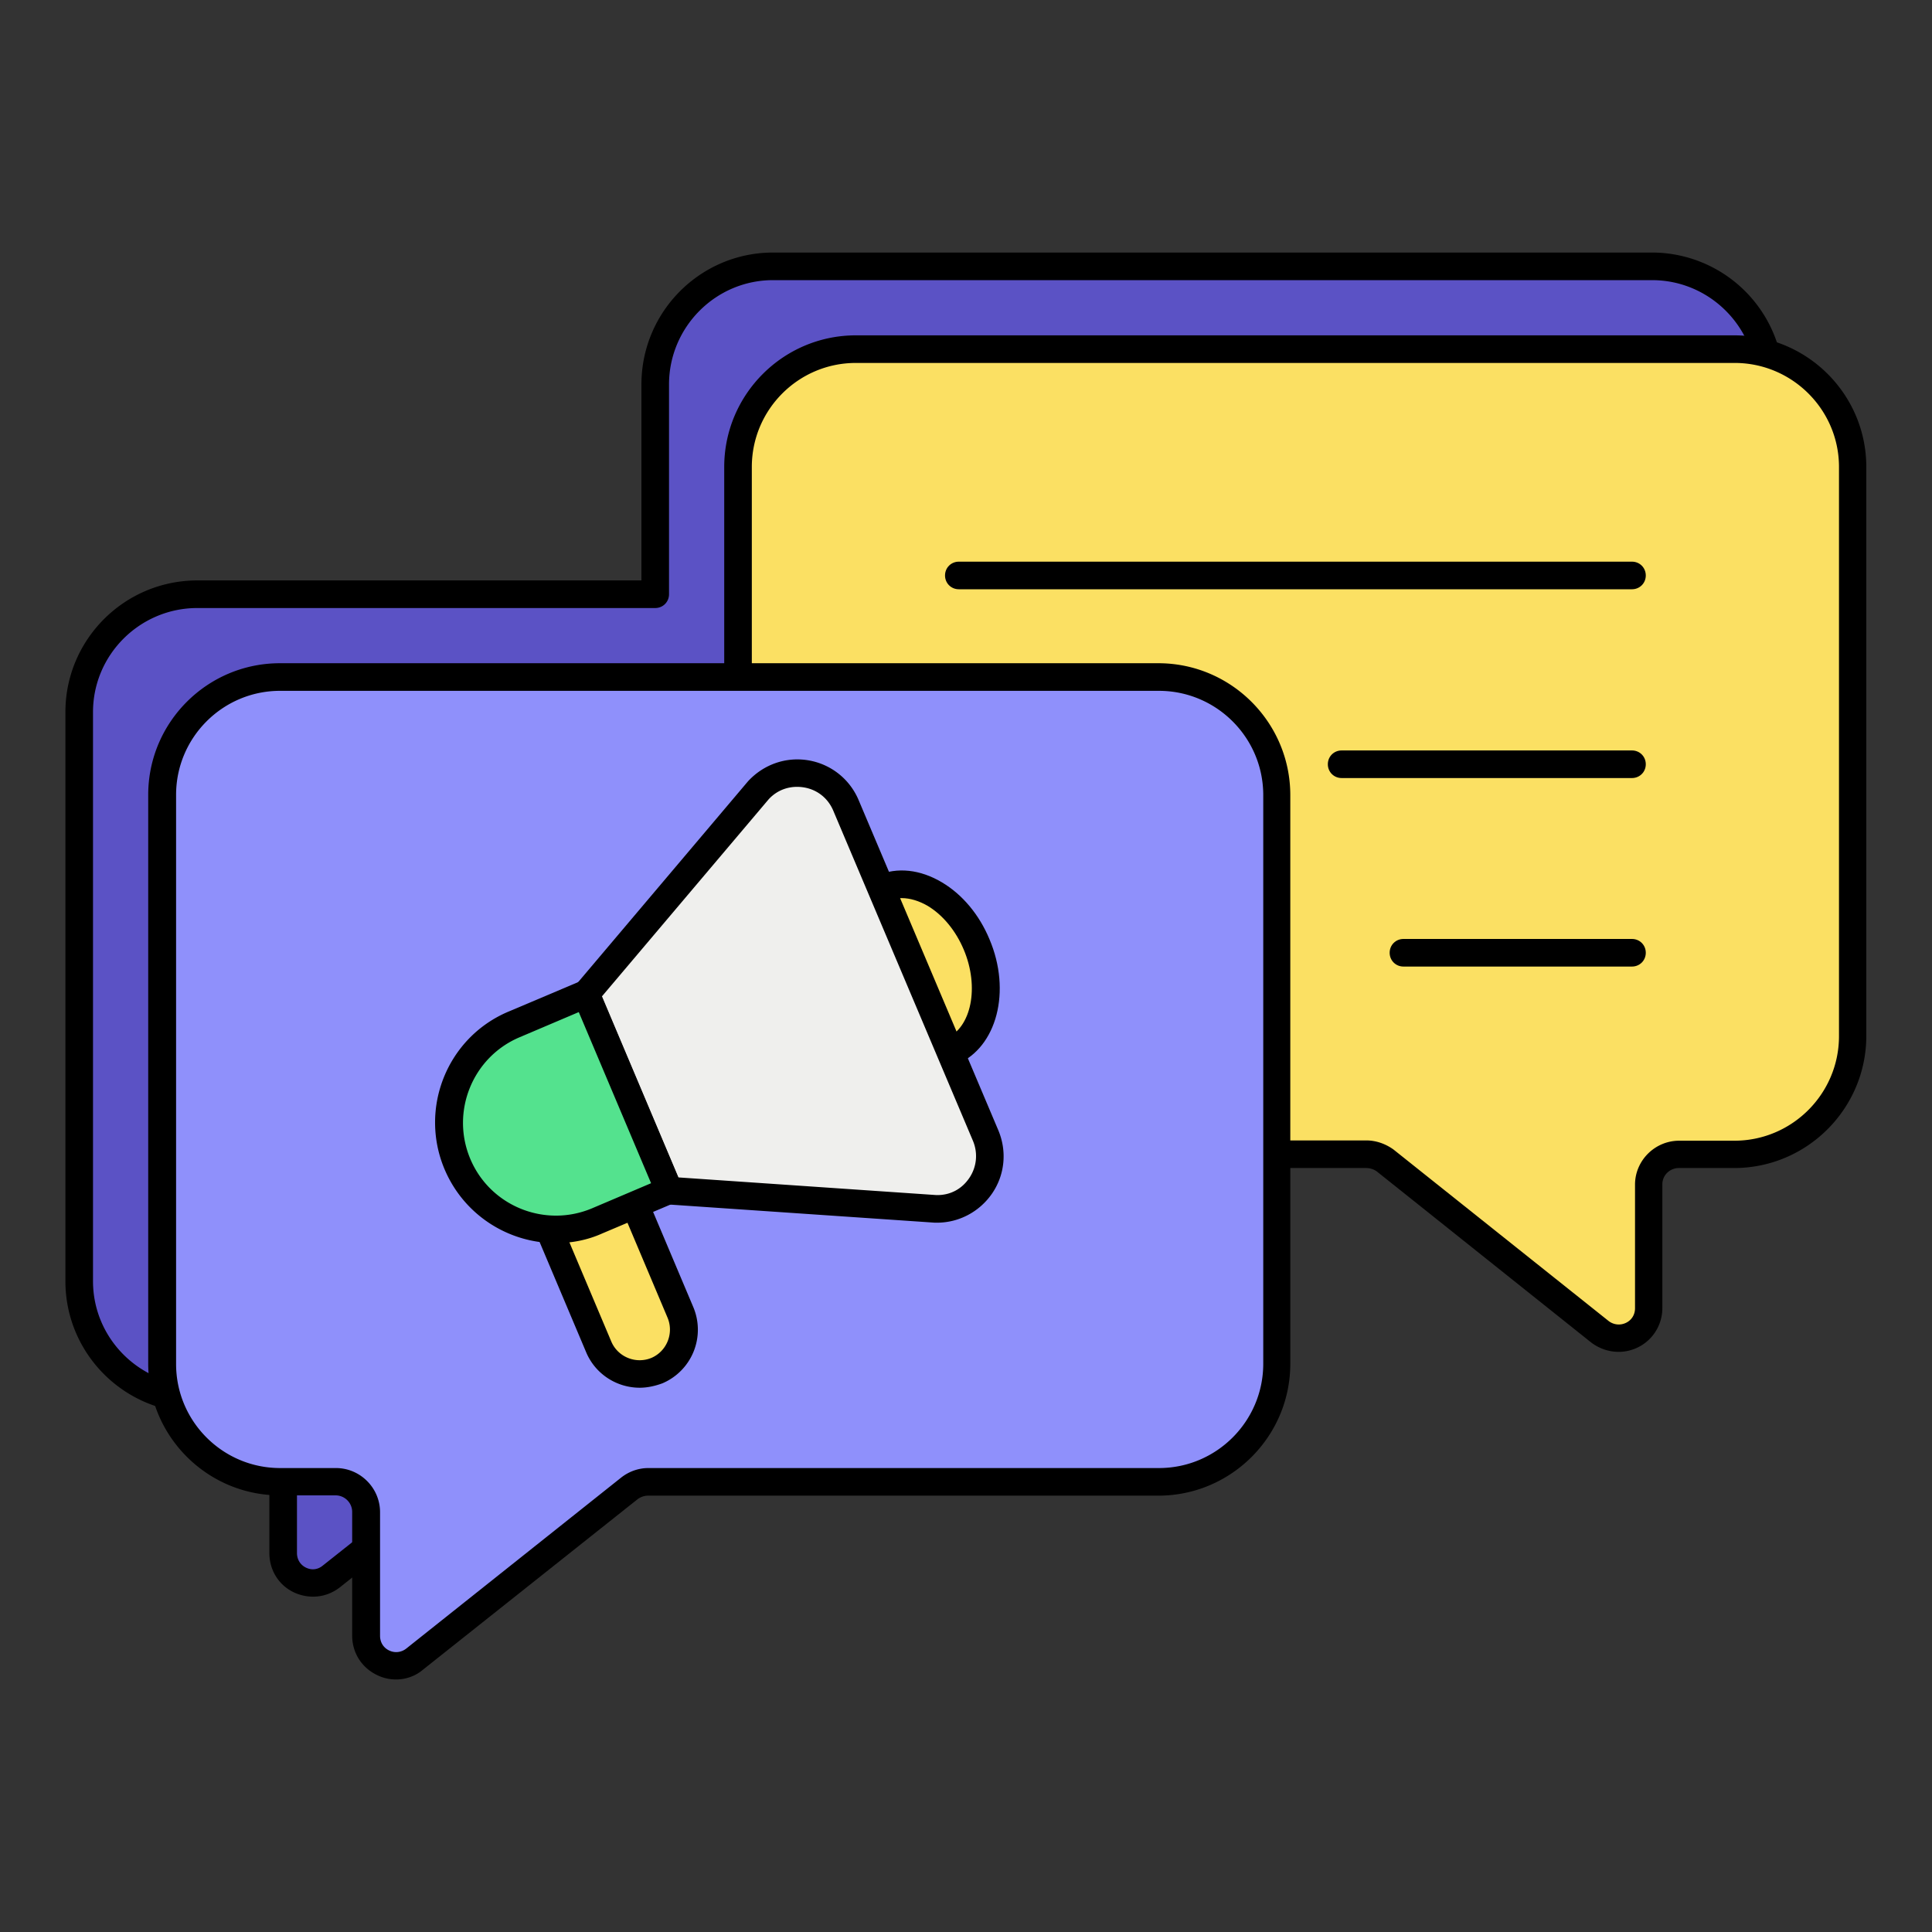 <svg xmlns="http://www.w3.org/2000/svg" xmlns:xlink="http://www.w3.org/1999/xlink" width="512" height="512" x="0" y="0" viewBox="0 0 70 70" style="enable-background:new 0 0 512 512" xml:space="preserve"><rect x="0" y="0" width="70" height="70" fill="#333333" stroke="none"/>  <g>    <path fill="#5b52c5" d="M64.13 13.93v20.6c0 2.36-1.93 4.29-4.29 4.29h-2.01c-.6 0-1.09.49-1.09 1.09v4.48c0 .92-1.06 1.42-1.78.86l-7.77-6.2c-.2-.14-.44-.23-.68-.23h-3.25v7.59c0 2.35-1.91 4.28-4.28 4.28h-18.5c-.24 0-.48.08-.68.24l-7.78 6.18c-.71.58-1.76.07-1.76-.84v-4.48c0-.61-.49-1.1-1.1-1.1H7.15c-2.36 0-4.28-1.91-4.28-4.27V25.8c0-2.36 1.92-4.27 4.28-4.27h16.59v-7.6c0-2.36 1.91-4.28 4.27-4.28h31.84c2.36 0 4.28 1.92 4.28 4.28z" opacity="1" data-original="#5b52c5"></path>    <path d="M11.34 57.85c-.23 0-.46-.05-.68-.15-.56-.26-.9-.81-.9-1.43v-4.48c0-.34-.26-.6-.6-.6H7.15c-2.64 0-4.78-2.14-4.78-4.77V25.8c0-2.63 2.14-4.77 4.78-4.77h16.09v-7.1c0-2.64 2.14-4.78 4.77-4.78h31.84a4.78 4.78 0 0 1 4.78 4.78v20.6c0 2.64-2.15 4.79-4.79 4.79h-2.01c-.33 0-.59.26-.59.59v4.48c0 .61-.34 1.16-.89 1.43-.56.27-1.21.21-1.69-.18l-7.78-6.2a.707.707 0 0 0-.37-.12h-2.75v7.09a4.78 4.78 0 0 1-4.78 4.78h-18.5a.64.64 0 0 0-.37.13l-7.78 6.18c-.29.23-.63.35-.99.35zM7.15 22.03c-2.08 0-3.78 1.69-3.78 3.77v20.62c0 2.08 1.7 3.77 3.78 3.77h2.01c.88 0 1.6.72 1.6 1.6v4.48c0 .23.12.43.33.53s.43.07.61-.08l7.79-6.18c.28-.22.63-.35.99-.35h18.5c2.08 0 3.78-1.7 3.78-3.78v-7.59c0-.28.22-.5.5-.5h3.25c.33 0 .67.11.97.32l7.8 6.22c.18.14.42.17.64.06.1-.05.33-.2.33-.53v-4.48c0-.88.71-1.59 1.59-1.59h2.01c2.09 0 3.79-1.7 3.79-3.79v-20.6c0-2.08-1.7-3.78-3.78-3.78H28.01c-2.08 0-3.77 1.7-3.77 3.78v7.6c0 .28-.22.5-.5.5z" fill="#000000" opacity="1" data-original="#000000"></path>    <path fill="#fbe063" d="M67.13 16.92v20.61c0 2.36-1.93 4.29-4.29 4.29h-2.01c-.61 0-1.1.48-1.1 1.09v4.48c0 .92-1.05 1.42-1.78.86l-7.77-6.19c-.2-.15-.44-.23-.68-.23h-7.89v-11c0-2.36-1.91-4.27-4.27-4.27h-10.6v-9.64c0-2.36 1.91-4.27 4.27-4.27h31.83c2.37 0 4.29 1.91 4.29 4.27z" opacity="1" data-original="#fbe063"></path>    <path d="M58.64 48.98c-.35 0-.7-.12-.99-.34l-7.77-6.2a.68.68 0 0 0-.37-.12h-7.89c-.28 0-.5-.22-.5-.5V30.83c0-2.08-1.69-3.77-3.77-3.77H26.74c-.28 0-.5-.22-.5-.5v-9.64c0-2.63 2.14-4.77 4.77-4.77h31.83c2.64 0 4.78 2.14 4.78 4.77v20.61c0 2.64-2.15 4.79-4.79 4.79h-2c-.33 0-.6.26-.6.59v4.48a1.584 1.584 0 0 1-1.59 1.59zm-16.52-7.66h7.39c.34 0 .69.12.98.33l7.79 6.21c.18.14.42.17.63.07s.33-.3.33-.53v-4.48c0-.87.72-1.59 1.6-1.59h2c2.09 0 3.79-1.7 3.79-3.79V16.92c0-2.08-1.7-3.77-3.78-3.77H31.01c-2.08 0-3.77 1.69-3.77 3.77v9.14h10.11c2.63 0 4.77 2.14 4.77 4.77z" fill="#000000" opacity="1" data-original="#000000"></path>    <path d="M59.13 21.35H34.74c-.28 0-.5-.22-.5-.5s.22-.5.5-.5h24.39c.28 0 .5.22.5.5s-.22.5-.5.5zM59.13 28.19H48.61c-.28 0-.5-.22-.5-.5s.22-.5.5-.5h10.52c.28 0 .5.22.5.5s-.22.5-.5.5zM59.13 35.02h-8.28c-.28 0-.5-.22-.5-.5s.22-.5.5-.5h8.28c.28 0 .5.22.5.5s-.22.5-.5.5z" fill="#000000" opacity="1" data-original="#000000"></path>    <path fill="#8f90fb" d="M46.26 28.81v20.6c0 2.35-1.91 4.28-4.28 4.28h-18.5c-.24 0-.48.08-.68.24l-7.78 6.18c-.71.57-1.77.06-1.77-.85v-4.48c0-.61-.49-1.1-1.1-1.1h-2.02c-2.36 0-4.27-1.91-4.27-4.27V28.8c0-2.36 1.91-4.27 4.27-4.27h31.83c2.38 0 4.3 1.91 4.3 4.28z" opacity="1" data-original="#8f90fb"></path>    <path d="M14.35 60.85c-.23 0-.47-.05-.69-.16-.56-.27-.9-.81-.9-1.43v-4.48c0-.33-.27-.6-.6-.6h-2.02c-2.63 0-4.77-2.14-4.77-4.77V28.8c0-2.63 2.14-4.77 4.77-4.77h31.83c2.64 0 4.78 2.15 4.78 4.78v20.6c0 2.64-2.15 4.78-4.78 4.78h-18.5a.64.64 0 0 0-.37.13l-7.78 6.18c-.27.23-.62.35-.97.35zm-4.2-35.82c-2.08 0-3.77 1.69-3.77 3.77v20.62c0 2.08 1.69 3.77 3.77 3.77h2.02c.88 0 1.6.72 1.6 1.6v4.48c0 .23.12.43.33.53s.44.07.62-.07l7.78-6.19c.29-.23.64-.35.99-.35h18.5c2.09 0 3.78-1.7 3.78-3.78v-20.6c0-2.09-1.7-3.78-3.78-3.78z" fill="#000000" opacity="1" data-original="#000000"></path>    <path fill="#fbe063" d="m22.34 42.08 2.31 5.47c.35.82-.03 1.76-.85 2.1-.81.34-1.76-.03-2.1-.85l-2.31-5.47c-.34-.81.04-1.76.85-2.1.41-.17.85-.16 1.23-.01.37.15.7.45.87.86z" opacity="1" data-original="#fbe063"></path>    <path d="M23.18 50.28c-.82 0-1.6-.48-1.94-1.28l-2.31-5.47a2.11 2.11 0 0 1 1.12-2.76 2.09 2.09 0 0 1 1.61-.01c.51.21.93.62 1.15 1.13l2.31 5.47A2.11 2.11 0 0 1 24 50.12c-.27.1-.55.16-.82.16zm-2.32-8.68a1.118 1.118 0 0 0-1.02 1.54l2.31 5.47c.24.56.89.82 1.45.59.56-.24.82-.89.59-1.45l-2.31-5.47c-.11-.27-.33-.48-.6-.59-.14-.06-.28-.09-.42-.09z" fill="#000000" opacity="1" data-original="#000000"></path>    <ellipse cx="33.22" cy="35.14" fill="#fbe063" rx="2.35" ry="3.21" transform="rotate(-22.93 33.2 35.1)" opacity="1" data-original="#fbe063"></ellipse>    <path d="M33.79 38.73c-1.24 0-2.55-.97-3.19-2.48-.8-1.88-.27-3.92 1.18-4.53.73-.31 1.56-.22 2.35.25.74.44 1.35 1.17 1.72 2.06.8 1.88.27 3.92-1.18 4.53-.28.12-.58.17-.88.17zm-1.12-6.19c-.18 0-.35.03-.51.1-.93.39-1.22 1.86-.65 3.22.57 1.35 1.84 2.16 2.76 1.77.93-.39 1.22-1.87.65-3.22-.29-.69-.76-1.26-1.31-1.59-.31-.18-.64-.28-.94-.28z" fill="#000000" opacity="1" data-original="#000000"></path>    <path fill="#efefed" d="m33.91 43.8-9.66-.66-3.01-7.12 6.25-7.39c.94-1.02 2.62-.73 3.17.55l5.06 11.96c.53 1.28-.43 2.69-1.81 2.66z" opacity="1" data-original="#efefed"></path>    <path d="M33.95 44.3h-.08l-9.66-.66a.508.508 0 0 1-.43-.3l-3.01-7.12a.52.52 0 0 1 .08-.52l6.25-7.39c.57-.62 1.39-.9 2.2-.76s1.49.68 1.81 1.44l5.06 11.96c.32.76.24 1.62-.23 2.3-.45.65-1.19 1.05-1.99 1.05zm-.02-1c.5.01.92-.22 1.19-.62s.32-.9.13-1.35l-5.06-11.96c-.19-.45-.58-.76-1.06-.84s-.95.07-1.28.43l-6.04 7.14 2.77 6.56z" fill="#000000" opacity="1" data-original="#000000"></path>    <path fill="#54e28e" d="m21.23 36.01 3.01 7.12-2.6 1.1c-1.97.83-4.24-.09-5.07-2.05-.83-1.97.09-4.24 2.05-5.07z" opacity="1" data-original="#54e28e"></path>    <path d="M20.14 45.04c-1.7 0-3.32-1-4.03-2.67-.94-2.22.1-4.79 2.32-5.72l2.6-1.1a.5.5 0 0 1 .65.27l3.01 7.12a.5.5 0 0 1-.27.65l-2.6 1.1c-.53.24-1.11.35-1.68.35zm.83-8.37-2.14.91c-1.71.72-2.51 2.7-1.79 4.41s2.7 2.51 4.41 1.79l2.14-.91z" fill="#000000" opacity="1" data-original="#000000"></path>  </g></svg>